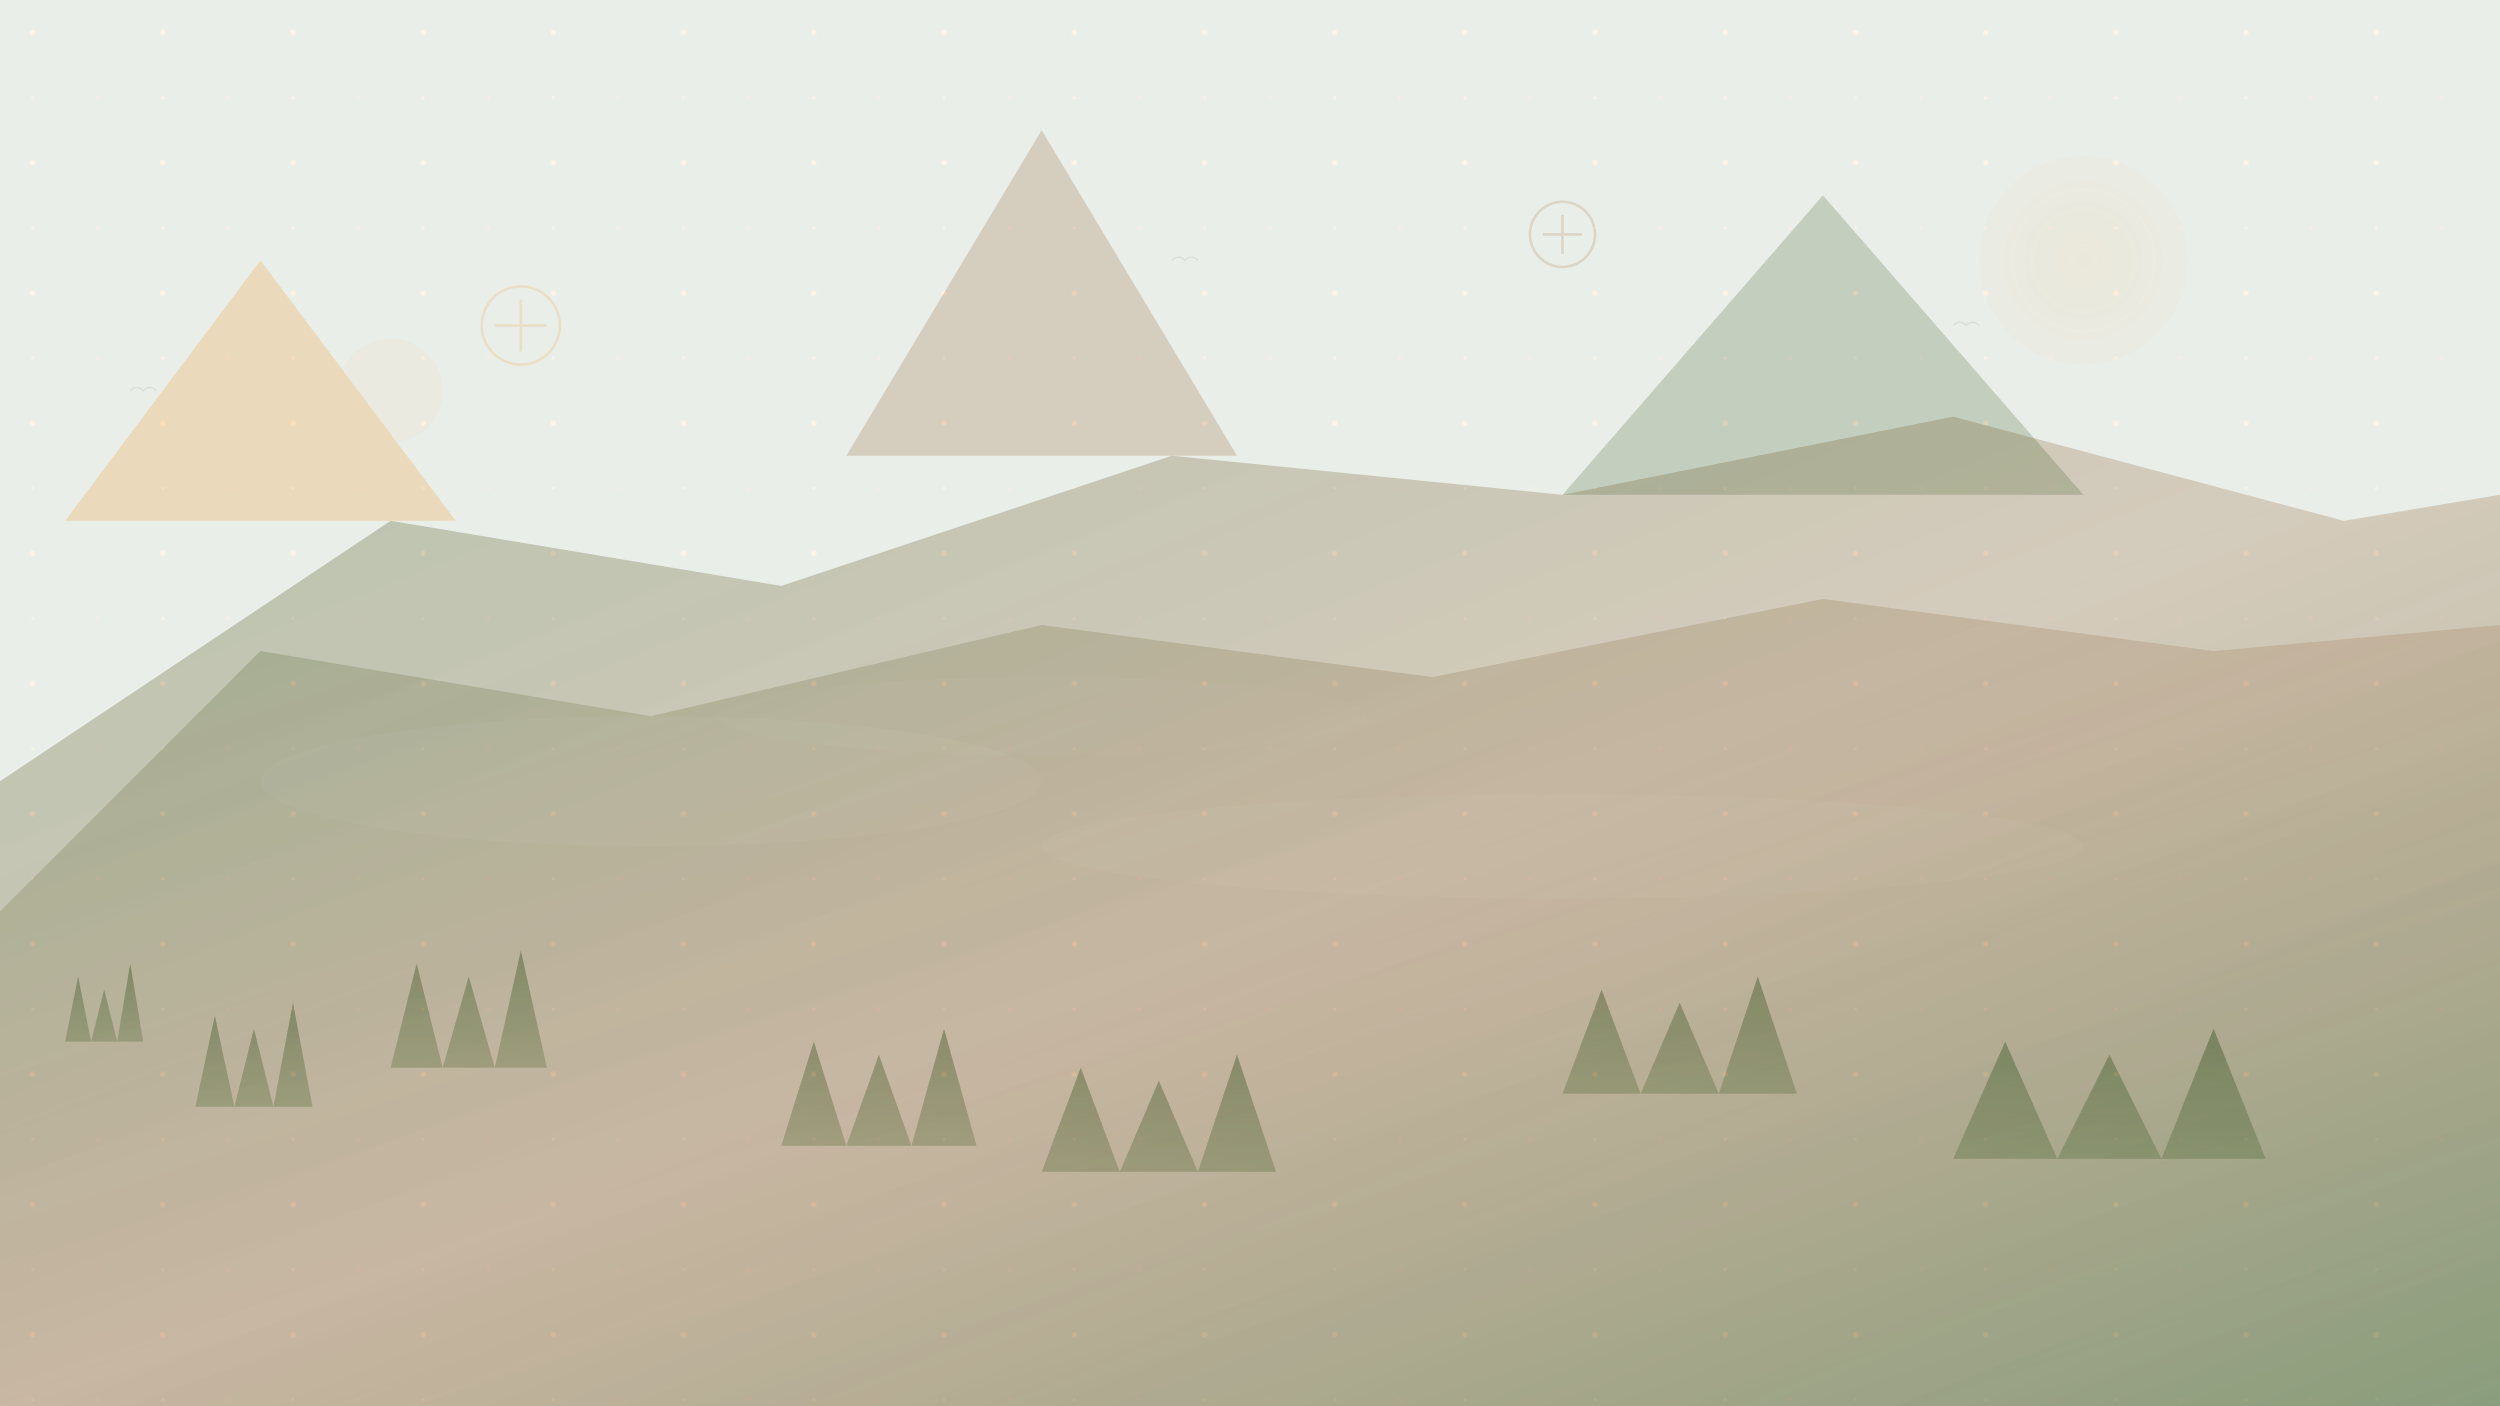 <svg width="1920" height="1080" viewBox="0 0 1920 1080" fill="none" xmlns="http://www.w3.org/2000/svg">
  <!-- Background gradient -->
  <defs>
    <linearGradient id="mountainGrad" x1="0%" y1="0%" x2="100%" y2="100%">
      <stop offset="0%" style="stop-color:#2d5016;stop-opacity:0.4" />
      <stop offset="50%" style="stop-color:#8b4513;stop-opacity:0.3" />
      <stop offset="100%" style="stop-color:#2d5016;stop-opacity:0.5" />
    </linearGradient>
    <linearGradient id="treeGrad" x1="0%" y1="0%" x2="0%" y2="100%">
      <stop offset="0%" style="stop-color:#1a3d0a;stop-opacity:0.6" />
      <stop offset="100%" style="stop-color:#2d5016;stop-opacity:0.4" />
    </linearGradient>
    <radialGradient id="sunGrad" cx="50%" cy="50%" r="50%">
      <stop offset="0%" style="stop-color:#ff8c00;stop-opacity:0.3" />
      <stop offset="100%" style="stop-color:#ff8c00;stop-opacity:0.1" />
    </radialGradient>
  </defs>

  <!-- Mountain silhouettes -->
  <path d="M0 600 L300 400 L600 450 L900 350 L1200 380 L1500 320 L1800 400 L1920 380 L1920 1080 L0 1080 Z" 
        fill="url(#mountainGrad)" opacity="0.7"/>
  
  <path d="M0 700 L200 500 L500 550 L800 480 L1100 520 L1400 460 L1700 500 L1920 480 L1920 1080 L0 1080 Z" 
        fill="url(#mountainGrad)" opacity="0.5"/>

  <!-- Forest silhouettes -->
  <g fill="url(#treeGrad)" opacity="0.6">
    <!-- Tree group 1 -->
    <path d="M50 800 L60 750 L70 800 L80 760 L90 800 L100 740 L110 800 L50 800"/>
    <path d="M150 850 L165 780 L180 850 L195 790 L210 850 L225 770 L240 850 L150 850"/>
    <path d="M300 820 L320 740 L340 820 L360 750 L380 820 L400 730 L420 820 L300 820"/>
    
    <!-- Tree group 2 -->
    <path d="M600 880 L625 800 L650 880 L675 810 L700 880 L725 790 L750 880 L600 880"/>
    <path d="M800 900 L830 820 L860 900 L890 830 L920 900 L950 810 L980 900 L800 900"/>
    
    <!-- Tree group 3 -->
    <path d="M1200 840 L1230 760 L1260 840 L1290 770 L1320 840 L1350 750 L1380 840 L1200 840"/>
    <path d="M1500 890 L1540 800 L1580 890 L1620 810 L1660 890 L1700 790 L1740 890 L1500 890"/>
  </g>

  <!-- Abstract geometric shapes for modern touch -->
  <g opacity="0.2">
    <!-- Triangular shapes representing abstract mountains -->
    <path d="M200 200 L350 400 L50 400 Z" fill="#ff8c00"/>
    <path d="M800 100 L950 350 L650 350 Z" fill="#8b4513"/>
    <path d="M1400 150 L1600 380 L1200 380 Z" fill="#2d5016"/>
    
    <!-- Circular elements representing sun/moon -->
    <circle cx="1600" cy="200" r="80" fill="url(#sunGrad)"/>
    <circle cx="300" cy="300" r="40" fill="#ff8c00" opacity="0.15"/>
  </g>

  <!-- Abstract hunting-related shapes -->
  <g opacity="0.15">
    <!-- Crosshair symbols -->
    <g transform="translate(400,250)">
      <circle cx="0" cy="0" r="30" fill="none" stroke="#ff8c00" stroke-width="2"/>
      <line x1="-20" y1="0" x2="20" y2="0" stroke="#ff8c00" stroke-width="2"/>
      <line x1="0" y1="-20" x2="0" y2="20" stroke="#ff8c00" stroke-width="2"/>
    </g>
    
    <g transform="translate(1200,180)">
      <circle cx="0" cy="0" r="25" fill="none" stroke="#8b4513" stroke-width="2"/>
      <line x1="-15" y1="0" x2="15" y2="0" stroke="#8b4513" stroke-width="2"/>
      <line x1="0" y1="-15" x2="0" y2="15" stroke="#8b4513" stroke-width="2"/>
    </g>
  </g>

  <!-- Subtle texture overlay -->
  <g opacity="0.1">
    <pattern id="noisePattern" patternUnits="userSpaceOnUse" width="100" height="100">
      <rect width="100" height="100" fill="#2d5016"/>
      <circle cx="25" cy="25" r="2" fill="#ff8c00"/>
      <circle cx="75" cy="75" r="1.5" fill="#8b4513"/>
      <circle cx="25" cy="75" r="1" fill="#ff8c00"/>
      <circle cx="75" cy="25" r="2.5" fill="#2d5016"/>
    </pattern>
    <rect width="1920" height="1080" fill="url(#noisePattern)"/>
  </g>

  <!-- Atmospheric layers for depth -->
  <g opacity="0.3">
    <!-- Mist/fog layers -->
    <ellipse cx="500" cy="600" rx="300" ry="50" fill="#ffffff" opacity="0.1"/>
    <ellipse cx="1200" cy="650" rx="400" ry="40" fill="#ffffff" opacity="0.08"/>
    <ellipse cx="800" cy="550" rx="250" ry="30" fill="#ffffff" opacity="0.06"/>
  </g>

  <!-- Subtle wildlife silhouettes -->
  <g fill="#2d5016" opacity="0.1">
    <!-- Bird silhouettes -->
    <path d="M100 300 Q105 295 110 300 Q115 295 120 300" stroke="#2d5016" stroke-width="1" fill="none"/>
    <path d="M1500 250 Q1505 245 1510 250 Q1515 245 1520 250" stroke="#2d5016" stroke-width="1" fill="none"/>
    <path d="M900 200 Q905 195 910 200 Q915 195 920 200" stroke="#2d5016" stroke-width="1" fill="none"/>
  </g>
</svg>
